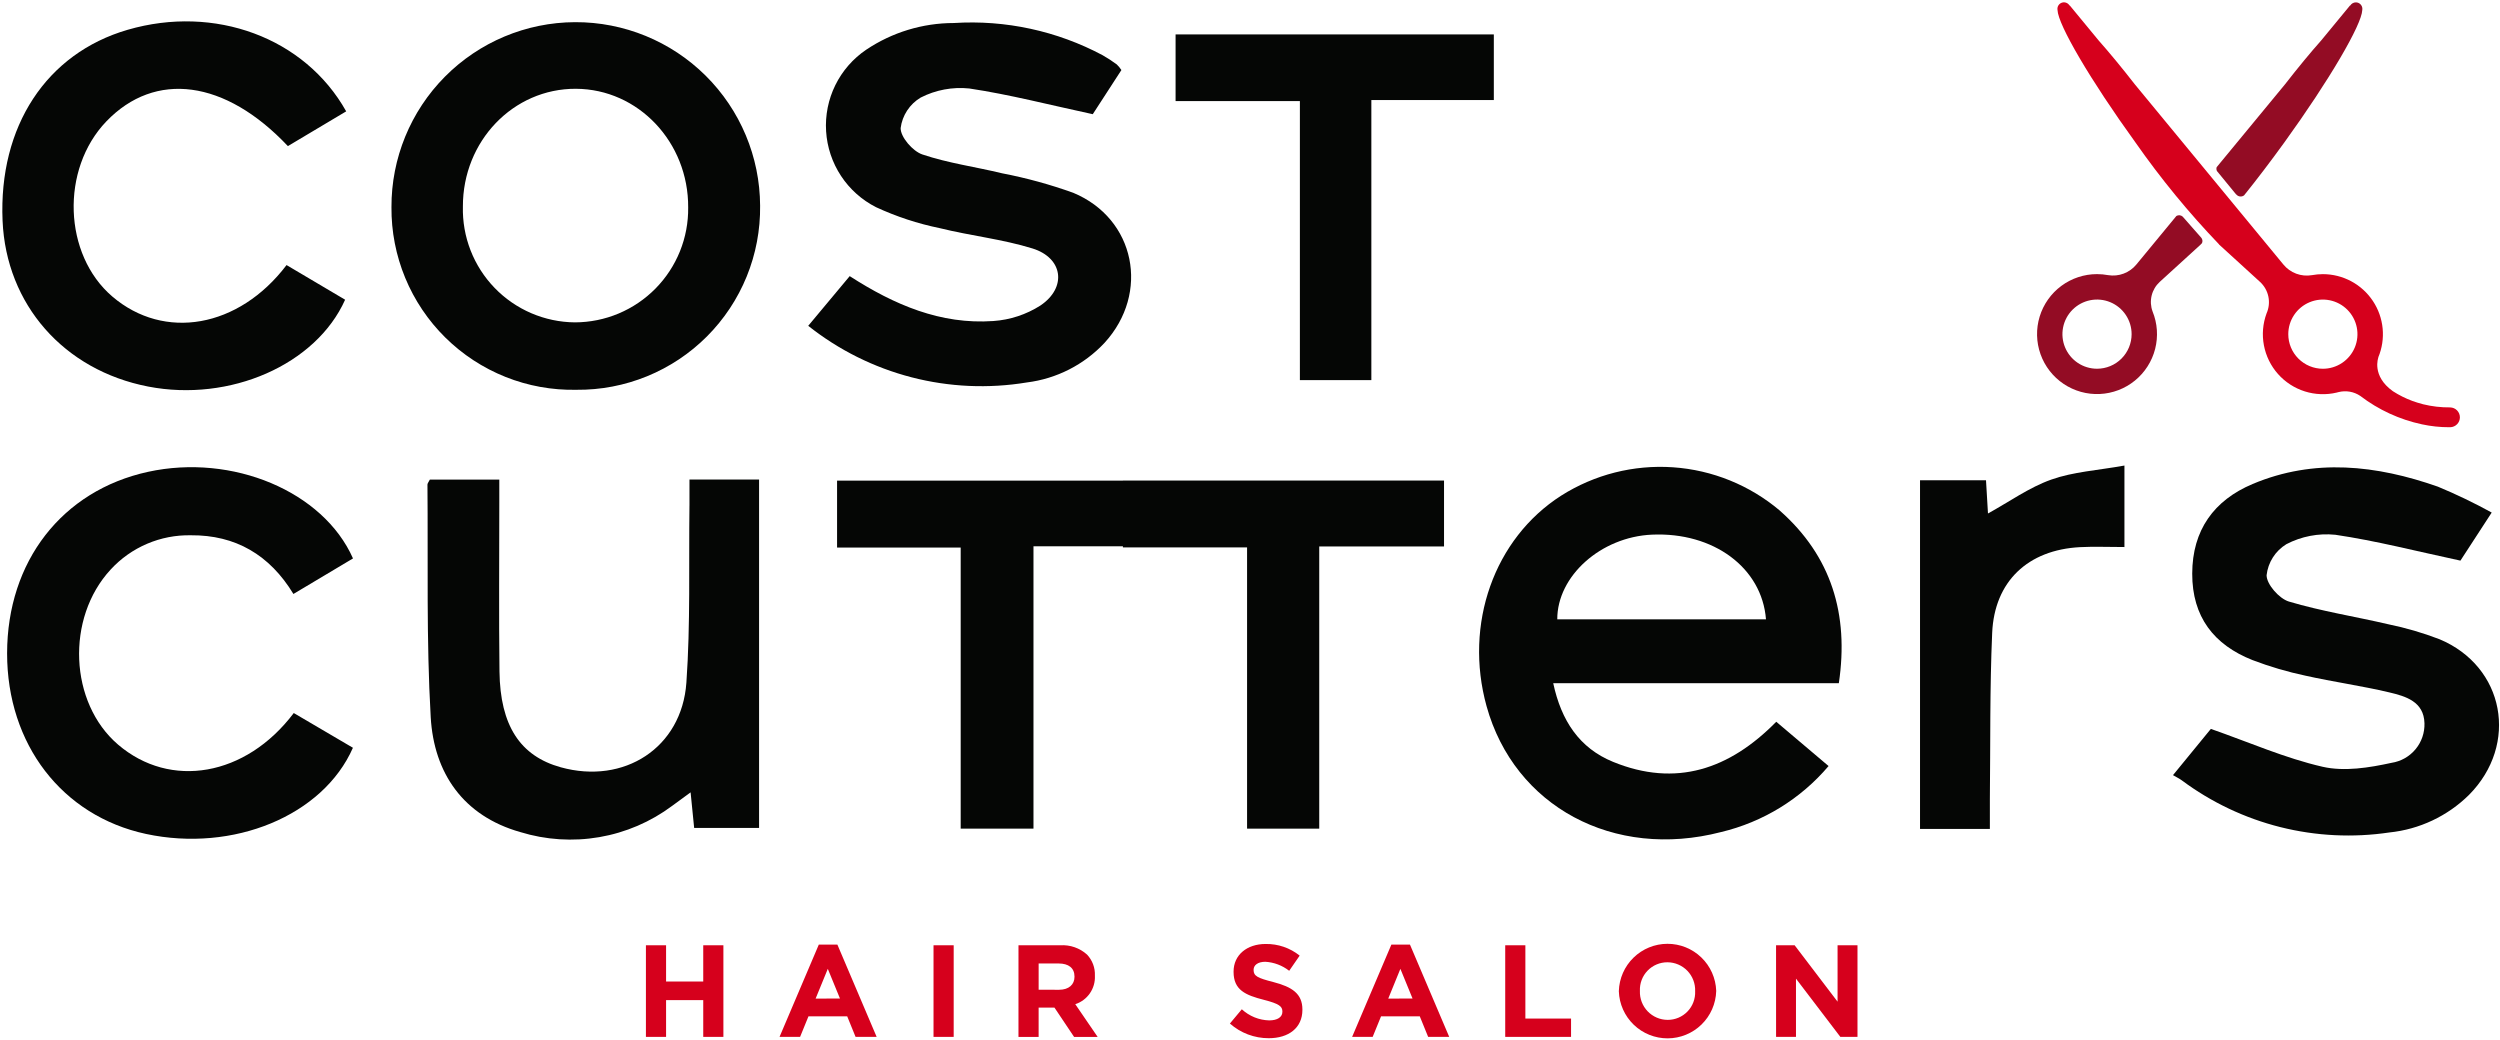 <svg width="690" height="287" viewBox="0 0 690 287" fill="none" xmlns="http://www.w3.org/2000/svg">
<g clip-path="url(#clip0_299_1743)">
<path d="M676.277 112.443H676.253C673.733 112.47 671.219 112.179 668.771 111.575C667.712 111.295 666.737 110.995 665.849 110.675C663.951 109.974 662.135 109.068 660.434 107.972C654.479 103.722 656.422 98.679 656.422 98.679L656.394 98.653C657.451 96.134 657.869 93.394 657.611 90.674C657.353 87.955 656.427 85.342 654.915 83.067C653.404 80.792 651.353 78.926 648.946 77.635C646.54 76.343 643.851 75.667 641.119 75.665C640.108 75.666 639.098 75.758 638.103 75.941C636.643 76.194 635.141 76.054 633.752 75.535C632.364 75.016 631.138 74.137 630.201 72.988L589.21 23.277C585.6 18.638 582.196 14.526 579.229 11.175L571.217 1.458V1.571C571.023 1.222 570.718 0.947 570.351 0.791C569.983 0.634 569.574 0.604 569.188 0.706C568.802 0.807 568.461 1.035 568.218 1.352C567.975 1.669 567.845 2.057 567.848 2.457C567.848 2.567 567.858 2.678 567.878 2.786C568.004 6.803 576.933 22.096 589.388 39.321C596.353 49.281 604.073 58.691 612.481 67.468L612.46 67.485L623.774 77.812C624.945 78.888 625.749 80.304 626.072 81.861C626.395 83.418 626.221 85.038 625.574 86.49C624.536 89.303 624.281 92.345 624.836 95.292C625.39 98.238 626.734 100.979 628.724 103.222C630.714 105.465 633.275 107.126 636.134 108.028C638.994 108.93 642.044 109.039 644.961 108.344L645.075 108.311C645.188 108.286 645.309 108.258 645.407 108.227C646.43 107.966 647.497 107.925 648.537 108.105C649.577 108.286 650.567 108.684 651.442 109.275C656.47 113.119 662.289 115.798 668.479 117.119C670.944 117.652 673.458 117.918 675.98 117.914H676.288C676.999 117.89 677.673 117.591 678.166 117.079C678.66 116.567 678.934 115.883 678.932 115.172C678.929 114.46 678.649 113.778 678.152 113.27C677.654 112.762 676.978 112.468 676.267 112.45M571.317 3.263L571.285 3.228L571.32 3.153L571.317 3.263ZM631.566 92.23C631.566 90.342 632.126 88.497 633.175 86.927C634.224 85.357 635.715 84.133 637.459 83.411C639.204 82.688 641.123 82.499 642.975 82.868C644.827 83.236 646.528 84.145 647.863 85.48C649.198 86.815 650.107 88.516 650.475 90.368C650.844 92.22 650.654 94.139 649.932 95.884C649.209 97.628 647.986 99.119 646.416 100.168C644.846 101.217 643.001 101.777 641.112 101.777C638.581 101.777 636.153 100.771 634.362 98.981C632.572 97.19 631.566 94.762 631.566 92.23Z" fill="#D6001C"/>
<path d="M650.211 0.657C649.893 0.657 649.581 0.742 649.306 0.902C649.031 1.063 648.804 1.294 648.647 1.571V1.461L640.639 11.178C637.665 14.528 634.268 18.639 630.661 23.277L611.8 46.136C611.74 46.312 611.716 46.499 611.731 46.685C611.745 46.871 611.797 47.051 611.884 47.216L617.168 53.658L617.194 53.637C617.447 53.962 617.819 54.173 618.228 54.224C618.637 54.275 619.049 54.163 619.375 53.91C622.863 49.578 626.623 44.638 630.476 39.318C642.917 22.096 651.846 6.803 651.986 2.784C652.005 2.675 652.014 2.565 652.014 2.455C652.014 2.218 651.967 1.984 651.877 1.766C651.786 1.547 651.654 1.349 651.487 1.182C651.149 0.844 650.691 0.654 650.214 0.654M648.547 3.257V3.149C648.547 3.175 648.57 3.198 648.582 3.224L648.54 3.257" fill="#930C24"/>
<path d="M607.391 67.466C607.507 67.354 607.624 67.232 607.748 67.115C607.858 66.875 607.899 66.61 607.867 66.348C607.834 66.087 607.73 65.839 607.566 65.633C605.845 63.688 603.825 61.378 602.422 59.788C602.19 59.575 601.895 59.443 601.582 59.411C601.268 59.38 600.953 59.45 600.683 59.612L589.659 72.979C588.73 74.118 587.517 74.991 586.143 75.51C584.768 76.03 583.281 76.178 581.831 75.939C580.821 75.751 579.796 75.656 578.768 75.656C575.221 75.658 571.769 76.8 568.92 78.913C566.071 81.025 563.976 83.997 562.943 87.39C561.911 90.784 561.996 94.419 563.185 97.76C564.374 101.102 566.606 103.973 569.55 105.95C572.494 107.928 575.996 108.908 579.539 108.745C583.082 108.582 586.479 107.286 589.23 105.047C591.981 102.808 593.939 99.744 594.818 96.308C595.696 92.872 595.447 89.244 594.108 85.96C593.59 84.557 593.502 83.031 593.855 81.578C594.208 80.125 594.985 78.81 596.088 77.8L607.402 67.482L607.391 67.466ZM578.778 101.77C576.89 101.77 575.044 101.21 573.474 100.161C571.904 99.112 570.681 97.621 569.958 95.876C569.236 94.132 569.046 92.213 569.415 90.361C569.783 88.509 570.692 86.808 572.027 85.473C573.362 84.138 575.063 83.229 576.915 82.861C578.767 82.492 580.686 82.681 582.431 83.404C584.175 84.126 585.666 85.35 586.715 86.92C587.764 88.49 588.324 90.335 588.324 92.223C588.324 94.755 587.318 97.183 585.528 98.974C583.738 100.764 581.309 101.77 578.778 101.77Z" fill="#930C24"/>
<path d="M178.273 260.896H183.836V270.901H194.095V260.896H199.657V286.18H194.095V276.031H183.836V286.18H178.273V260.896Z" fill="#D6001C"/>
<path d="M225.989 260.714H231.119L241.956 286.182H236.139L233.829 280.51H223.137L220.824 286.182H215.152L225.989 260.714ZM231.834 275.598L228.474 267.398L225.11 275.61L231.834 275.598Z" fill="#D6001C"/>
<path d="M257.652 260.896H263.217V286.18H257.652V260.896Z" fill="#D6001C"/>
<path d="M281.102 260.896H292.655C293.992 260.813 295.333 260.998 296.599 261.439C297.864 261.881 299.029 262.571 300.024 263.468C300.753 264.238 301.321 265.146 301.693 266.139C302.065 267.131 302.235 268.189 302.191 269.248V269.32C302.273 271.04 301.787 272.739 300.808 274.155C299.829 275.571 298.412 276.626 296.774 277.158L302.951 286.189H296.449L291.03 278.097H286.66V286.189H281.098L281.102 260.896ZM292.299 273.178C295.009 273.178 296.561 271.731 296.561 269.601V269.531C296.561 267.148 294.901 265.921 292.192 265.921H286.665V273.169L292.299 273.178Z" fill="#D6001C"/>
<path d="M339.453 282.498L342.74 278.561C344.802 280.464 347.485 281.555 350.29 281.63C352.565 281.63 353.94 280.728 353.94 279.248V279.175C353.94 277.773 353.072 277.043 348.845 275.958C343.75 274.661 340.465 273.251 340.465 268.231V268.159C340.465 263.569 344.15 260.537 349.315 260.537C352.724 260.481 356.046 261.617 358.707 263.749L355.817 267.941C353.928 266.465 351.636 265.596 349.242 265.449C347.11 265.449 345.993 266.424 345.993 267.651V267.724C345.993 269.386 347.075 269.928 351.445 271.046C356.575 272.383 359.464 274.226 359.464 278.633V278.705C359.464 283.725 355.635 286.545 350.182 286.545C346.23 286.559 342.411 285.119 339.453 282.498Z" fill="#D6001C"/>
<path d="M384.02 260.714H389.15L399.987 286.182H394.17L391.86 280.51H381.168L378.856 286.182H373.184L384.02 260.714ZM389.865 275.598L386.506 267.398L383.158 275.61L389.865 275.598Z" fill="#D6001C"/>
<path d="M415.441 260.896H421.004V281.123H433.61V286.18H415.441V260.896Z" fill="#D6001C"/>
<path d="M446.801 273.611V273.538C446.904 270.049 448.36 266.737 450.861 264.302C453.362 261.867 456.712 260.5 460.202 260.491C463.693 260.482 467.05 261.83 469.564 264.252C472.079 266.673 473.552 269.977 473.674 273.466V273.538C473.571 277.027 472.115 280.34 469.614 282.774C467.113 285.209 463.763 286.576 460.273 286.585C456.782 286.595 453.425 285.246 450.91 282.825C448.396 280.403 446.923 277.099 446.801 273.611ZM467.86 273.611V273.538C467.895 272.509 467.724 271.484 467.355 270.522C466.987 269.561 466.429 268.683 465.715 267.942C465 267.2 464.144 266.61 463.197 266.206C462.25 265.801 461.232 265.592 460.202 265.589C459.18 265.585 458.168 265.788 457.227 266.186C456.286 266.584 455.435 267.169 454.726 267.905C454.017 268.64 453.464 269.512 453.101 270.468C452.739 271.423 452.573 272.442 452.615 273.463V273.536C452.58 274.565 452.751 275.59 453.12 276.552C453.488 277.513 454.046 278.391 454.76 279.132C455.475 279.874 456.331 280.464 457.278 280.868C458.224 281.273 459.243 281.482 460.273 281.485C461.294 281.489 462.307 281.286 463.248 280.888C464.189 280.49 465.04 279.906 465.749 279.17C466.458 278.434 467.011 277.562 467.373 276.606C467.736 275.651 467.902 274.632 467.86 273.611Z" fill="#D6001C"/>
<path d="M490.191 260.896H495.321L507.168 276.463V260.896H512.667V286.18H507.935L495.69 270.106V286.18H490.198L490.191 260.896Z" fill="#D6001C"/>
<path d="M491.235 140.927C482.929 133.904 472.597 129.715 461.745 128.971C450.893 128.226 440.087 130.965 430.899 136.789C412.394 148.617 404.012 172.25 410.29 194.901C417.963 222.586 445.384 237.329 474.993 229.651C486.579 226.896 496.983 220.512 504.686 211.428L490.246 199.205C477.347 212.331 462.563 217.369 445.201 210.271C435.915 206.474 430.911 198.934 428.69 188.565H507.519C510.355 169.503 505.429 153.475 491.223 140.927M429.808 170.943C429.761 158.982 441.863 148.184 455.935 147.563C472.909 146.805 486.306 156.681 487.412 170.943H429.808Z" fill="#050605"/>
<path d="M673.261 176.409C668.691 174.657 663.984 173.283 659.188 172.301C650.042 170.162 640.718 168.71 631.735 166.028C629.051 165.224 625.579 161.275 625.579 158.768C625.774 157.02 626.366 155.338 627.311 153.853C628.255 152.368 629.526 151.118 631.027 150.2C635.182 148.03 639.881 147.125 644.545 147.595C655.81 149.257 666.895 152.126 679.078 154.733L687.708 141.469C682.886 138.808 677.919 136.417 672.831 134.308C655.931 128.383 638.738 126.417 621.728 133.583C611.079 138.067 605.072 146.293 605.053 158.329C605.032 170.23 611.013 177.968 621.71 182.191C626.465 184.002 631.354 185.44 636.332 186.493C643.977 188.202 651.763 189.282 659.385 191.085C663.935 192.16 669.003 193.608 669.153 199.63C669.23 202.243 668.35 204.794 666.678 206.803C665.006 208.812 662.658 210.141 660.075 210.54C653.9 211.893 647.026 212.999 641.043 211.629C630.756 209.275 620.903 204.926 610.195 201.176L599.746 213.939C600.819 214.568 601.542 214.907 602.168 215.37C610.298 221.424 619.543 225.811 629.373 228.281C639.204 230.75 649.425 231.253 659.45 229.761C667.741 228.911 675.493 225.259 681.428 219.408C695.288 205.45 691.29 183.912 673.261 176.409Z" fill="#050605"/>
<path d="M190.29 139.536C190.079 155.832 190.589 172.182 189.443 188.415C188.174 206.418 172.224 216.605 154.775 211.772C143.571 208.667 138.042 200.278 137.857 185.317C137.668 169.797 137.81 154.273 137.808 138.75V132.377H118.636C118.295 133.062 117.974 133.406 117.977 133.747C118.175 155.149 117.649 176.594 118.877 197.938C119.765 213.418 127.902 225.195 143.571 229.644C150.64 231.825 158.124 232.307 165.414 231.05C172.704 229.793 179.595 226.833 185.525 222.41C187.066 221.306 188.585 220.17 190.605 218.688C190.97 222.328 191.269 225.335 191.587 228.508H209.504V132.342H190.294C190.294 134.932 190.32 137.238 190.294 139.541" fill="#050605"/>
<path d="M52.666 147.735C64.992 147.637 74.44 153.15 80.982 163.936L97.428 154.127C89.212 135.596 64.143 125.136 40.847 130.228C17.137 135.418 1.982 154.939 1.961 180.311C1.942 205.419 17.158 225.201 40.305 230.17C64.363 235.328 89.156 225.148 97.407 206.385L81.078 196.799C67.847 214.334 46.992 217.86 32.573 205.501C19.127 193.977 18.124 170.594 30.558 157.172C33.364 154.125 36.785 151.709 40.595 150.083C44.404 148.457 48.515 147.657 52.657 147.738" fill="#050605"/>
<path d="M309.921 132.655H231.031V151.125H265.15V228.702H285.239V150.775H309.921V151.083H344.192V228.706H364.11V150.822H398.552V132.632H309.921V132.655Z" fill="#050605"/>
<path d="M566.144 132.37C560.054 134.532 554.594 138.472 548.682 141.722C548.513 138.877 548.333 135.842 548.137 132.55H529.926V228.779H549.203C549.203 225.665 549.18 223.125 549.203 220.596C549.371 205.289 549.17 189.967 549.841 174.681C550.465 160.419 559.738 151.768 574.077 151.013C577.94 150.81 581.819 150.983 586.345 150.983V128.491C578.936 129.828 572.223 130.207 566.14 132.37" fill="#050605"/>
<path d="M159.079 107.582C152.394 107.719 145.75 106.514 139.538 104.039C133.327 101.563 127.675 97.867 122.917 93.17C118.159 88.472 114.391 82.868 111.837 76.689C109.282 70.51 107.993 63.881 108.044 57.195C107.991 43.702 113.299 30.741 122.801 21.162C132.304 11.584 145.222 6.172 158.714 6.118C172.207 6.064 185.168 11.372 194.747 20.875C204.326 30.377 209.737 43.296 209.791 56.788C209.87 63.473 208.613 70.107 206.093 76.3C203.574 82.493 199.842 88.12 195.119 92.851C190.395 97.583 184.774 101.323 178.585 103.852C172.396 106.382 165.765 107.65 159.079 107.582ZM158.689 88.974C162.828 88.963 166.924 88.132 170.74 86.53C174.556 84.927 178.017 82.584 180.922 79.636C183.828 76.688 186.12 73.194 187.668 69.355C189.215 65.516 189.986 61.408 189.937 57.27C190.049 39.25 176.17 24.579 158.944 24.504C141.642 24.43 127.714 38.956 127.759 57.003C127.656 61.142 128.378 65.261 129.882 69.118C131.387 72.975 133.645 76.494 136.524 79.47C139.403 82.446 142.845 84.819 146.651 86.45C150.456 88.082 154.548 88.94 158.689 88.974Z" fill="#050605"/>
<path d="M223.062 89.934C227.222 84.95 230.813 80.643 234.519 76.212C246.812 84.131 259.62 89.628 274.156 88.604C278.769 88.288 283.23 86.822 287.132 84.339C294.527 79.383 293.433 71.195 284.955 68.572C276.653 66 267.857 65.076 259.389 62.972C253.316 61.728 247.407 59.786 241.781 57.183C237.859 55.191 234.524 52.21 232.108 48.534C229.692 44.858 228.277 40.615 228.004 36.224C227.731 31.834 228.608 27.448 230.55 23.501C232.492 19.554 235.431 16.182 239.076 13.719C246.228 8.921 254.645 6.357 263.258 6.354C277.505 5.45 291.722 8.526 304.321 15.239C305.674 16.007 306.979 16.857 308.228 17.785C308.712 18.25 309.141 18.77 309.507 19.333L301.604 31.518C289.64 28.947 278.668 26.087 267.518 24.42C262.896 23.942 258.235 24.815 254.1 26.934C252.602 27.827 251.327 29.048 250.37 30.506C249.413 31.965 248.8 33.621 248.577 35.35C248.533 37.827 251.902 41.729 254.561 42.627C261.685 45.032 269.264 46.052 276.613 47.836C283.276 49.12 289.831 50.918 296.217 53.213C313.36 60.337 317.454 80.87 304.838 94.641C299.192 100.669 291.614 104.531 283.419 105.555C272.824 107.311 261.979 106.826 251.584 104.133C241.188 101.44 231.472 96.597 223.062 89.918" fill="#050605"/>
<path d="M95.54 30.738L79.455 40.324C62.172 21.994 42.822 19.459 29.346 33.511C16.674 46.716 17.478 70.272 30.996 81.836C45.3 94.07 65.875 90.57 79.088 73.159L95.253 82.722C87.198 100.708 63.418 111.052 40.905 106.691C17.623 102.184 1.696 84.043 0.709 60.915C-0.401 34.888 12.802 14.743 35.247 8.218C59.2 1.25 84.112 10.322 95.55 30.738" fill="#050605"/>
<path d="M378.493 104.912H358.769V27.899H324.461V9.499H412.296V27.612H378.493V104.912Z" fill="#050605"/>
</g>
<defs>
<clipPath id="clip0_299_1743">
<rect width="689.088" height="285.961" fill="white" transform="translate(0.641 0.654)"/>
</clipPath>
</defs>
</svg>
